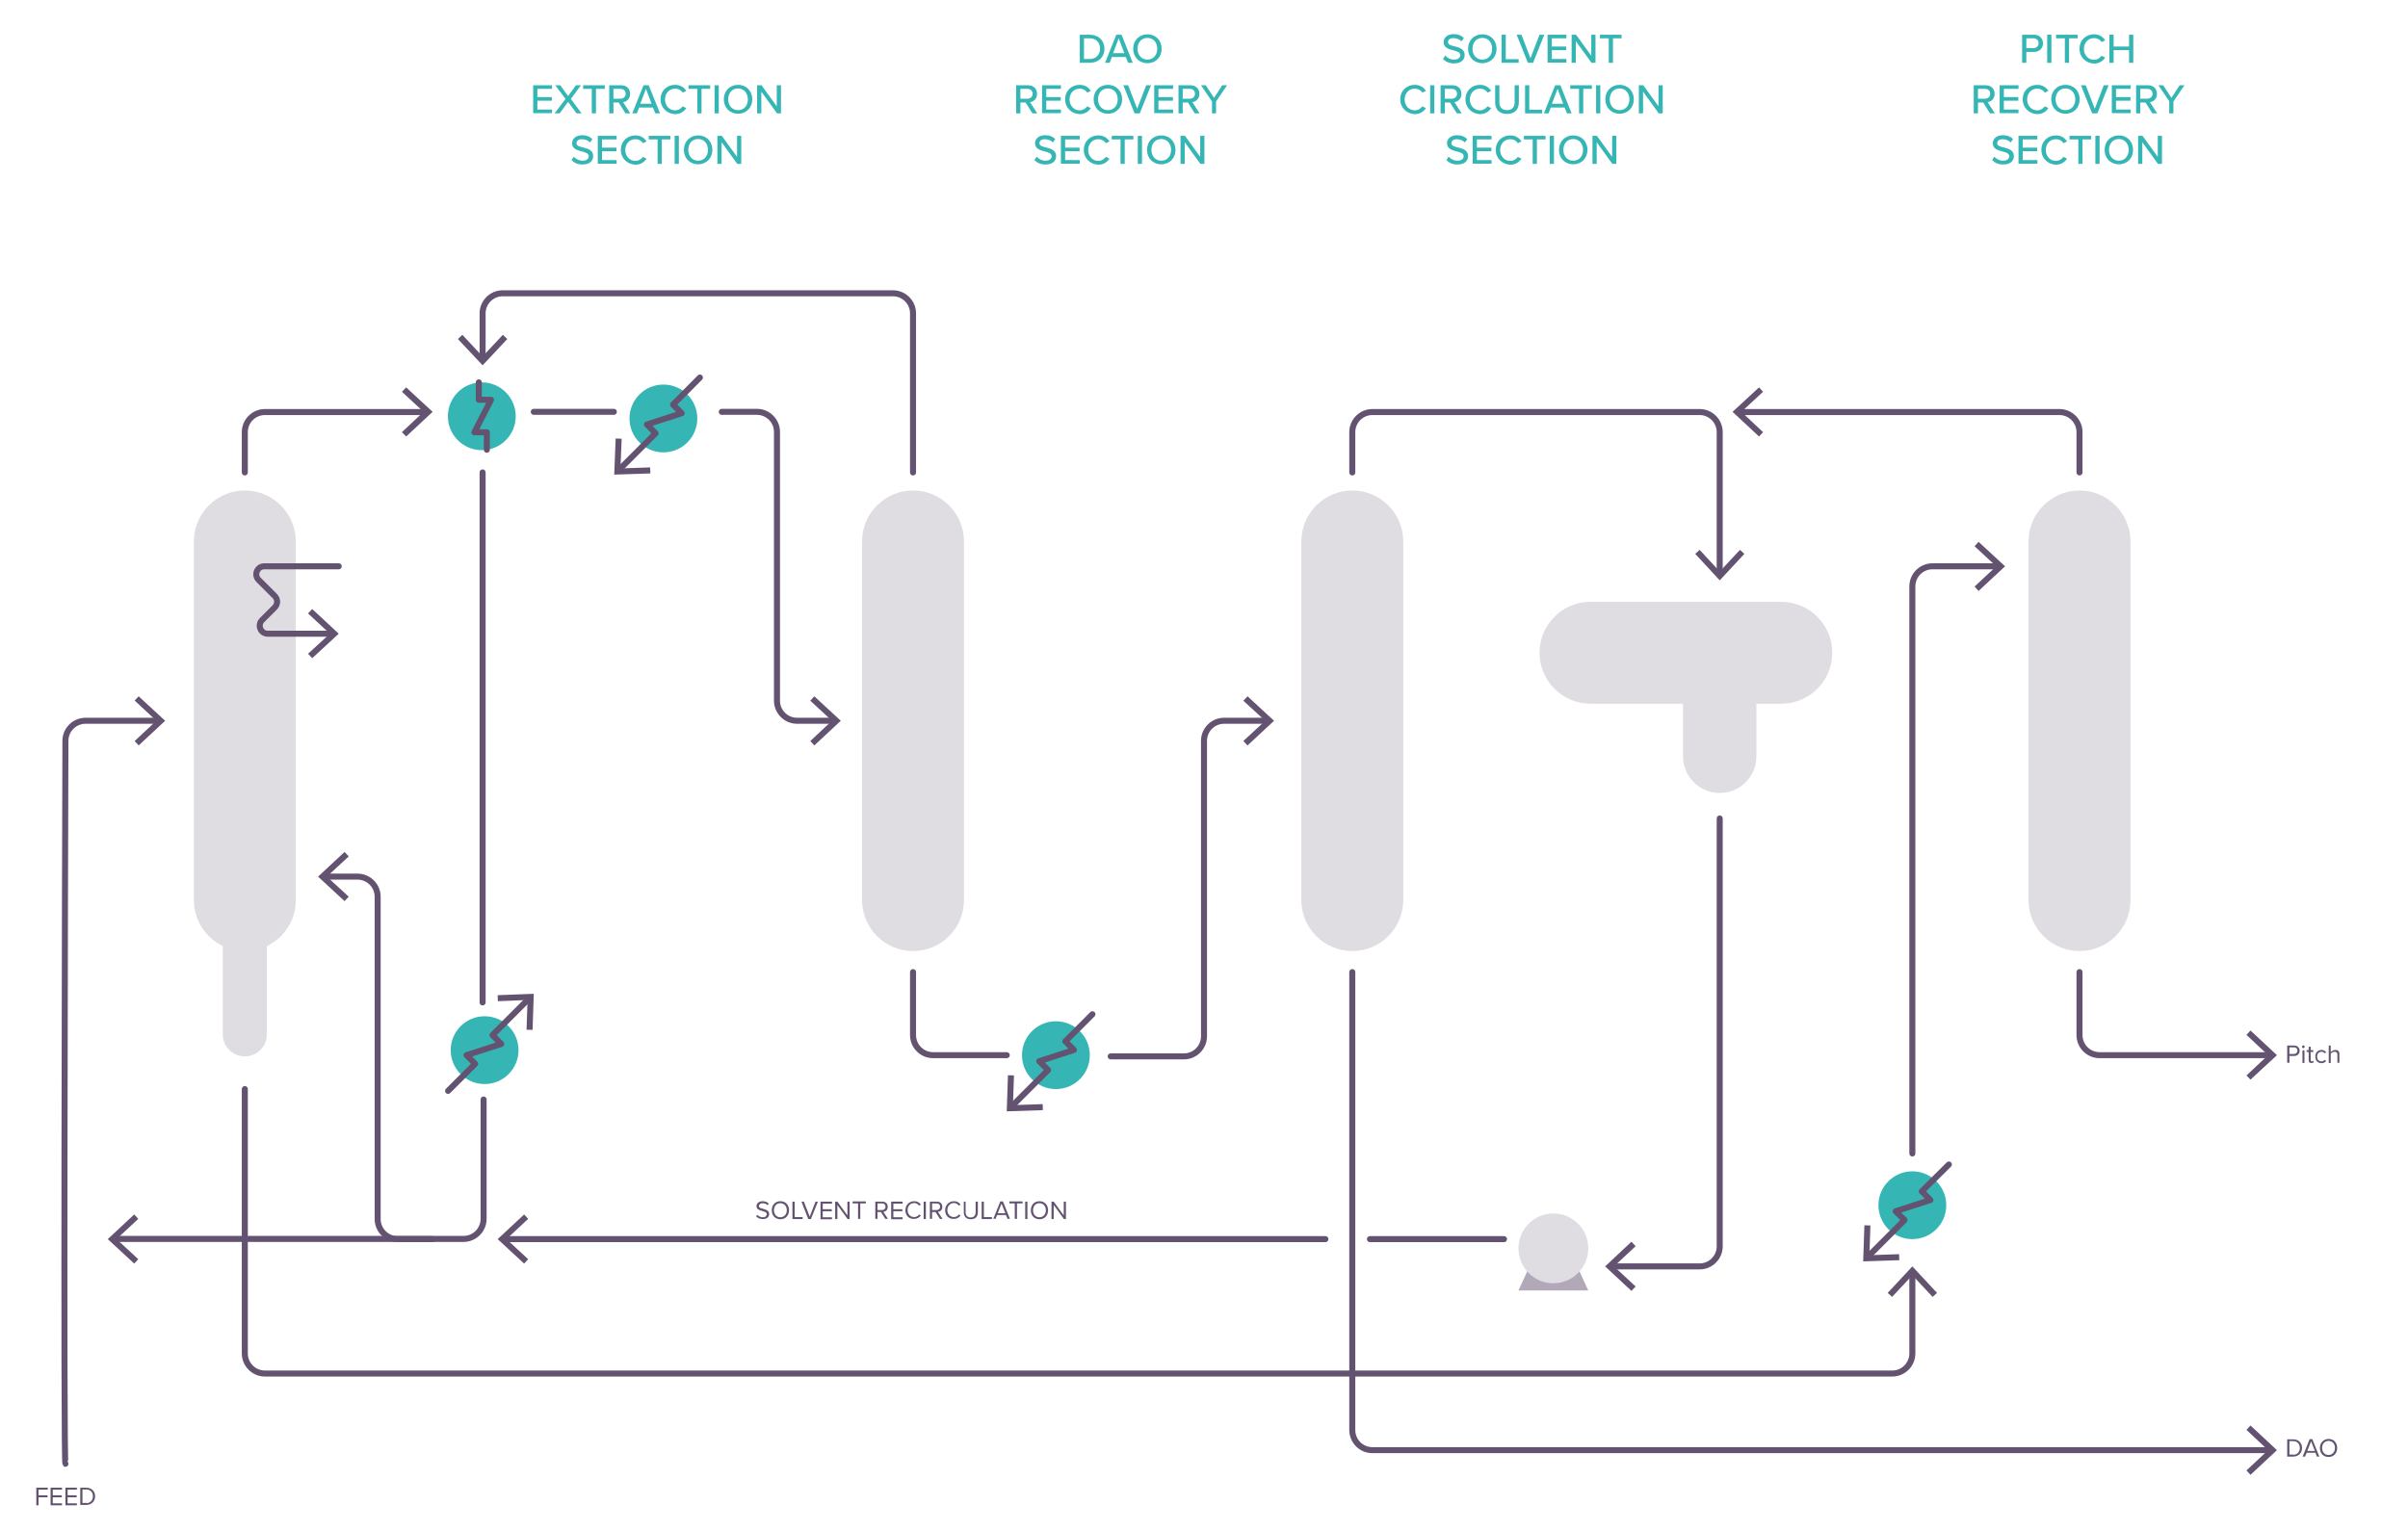 <?xml version="1.0" encoding="utf-8"?>
<!-- Generator: Adobe Illustrator 25.0.0, SVG Export Plug-In . SVG Version: 6.00 Build 0)  -->
<svg version="1.1" id="Calque_1" xmlns="http://www.w3.org/2000/svg" xmlns:xlink="http://www.w3.org/1999/xlink" x="0px" y="0px"
	 viewBox="0 0 1200 763.1" style="enable-background:new 0 0 1200 763.1;" xml:space="preserve">
<style type="text/css">
	.st0{fill:#E0DDE2;}
	.st1{fill:#35B6B4;}
	.st2{fill:none;stroke:#635370;stroke-width:3;stroke-linecap:round;stroke-linejoin:round;}
	.st3{fill:#635370;}
	.st4{fill:none;stroke:#635370;stroke-width:3;stroke-linecap:round;stroke-linejoin:round;stroke-miterlimit:10;}
	.st5{fill:none;stroke:#635370;stroke-width:3;stroke-linecap:round;stroke-miterlimit:10;}
	.st6{fill:#B1A9B7;}
</style>
<g>
	<path class="st0" d="M122,474.1L122,474.1c-14,0-25.4-11.4-25.4-25.4V269.9c0-14,11.4-25.4,25.4-25.4h0c14,0,25.4,11.4,25.4,25.4
		v178.9C147.4,462.8,136,474.1,122,474.1z"/>
</g>
<g>
	<path class="st0" d="M122,526.6L122,526.6c-6.1,0-11-4.9-11-11v-77.9c0-6.1,4.9-11,11-11h0c6.1,0,11,4.9,11,11v77.9
		C133,521.7,128.1,526.6,122,526.6z"/>
</g>
<g>
	<path class="st0" d="M455,474.1L455,474.1c-14,0-25.4-11.4-25.4-25.4V269.9c0-14,11.4-25.4,25.4-25.4h0c14,0,25.4,11.4,25.4,25.4
		v178.9C480.3,462.8,469,474.1,455,474.1z"/>
</g>
<g>
	<path class="st0" d="M673.9,474.1L673.9,474.1c-14,0-25.4-11.4-25.4-25.4V269.9c0-14,11.4-25.4,25.4-25.4h0
		c14,0,25.4,11.4,25.4,25.4v178.9C699.2,462.8,687.9,474.1,673.9,474.1z"/>
</g>
<g>
	<g>
		<path class="st0" d="M767.2,325.4L767.2,325.4c0-14,11.4-25.4,25.4-25.4h95.1c14,0,25.4,11.4,25.4,25.4v0
			c0,14-11.4,25.4-25.4,25.4h-95.1C778.6,350.8,767.2,339.4,767.2,325.4z"/>
	</g>
	<g>
		<path class="st0" d="M857,323.3L857,323.3c10.1,0,18.3,8.2,18.3,18.3V377c0,10.1-8.2,18.3-18.3,18.3h0c-10.1,0-18.3-8.2-18.3-18.3
			v-35.3C838.7,331.5,846.9,323.3,857,323.3z"/>
	</g>
</g>
<g>
	<path class="st0" d="M1036.3,474.1L1036.3,474.1c-14,0-25.4-11.4-25.4-25.4V269.9c0-14,11.4-25.4,25.4-25.4l0,0
		c14,0,25.4,11.4,25.4,25.4v178.9C1061.7,462.8,1050.3,474.1,1036.3,474.1z"/>
</g>
<g>
	<circle class="st1" cx="241.5" cy="523.5" r="16.9"/>
	<g>
		<g>
			<polyline class="st2" points="223.3,543.8 236.8,530.3 232.5,526 249.8,520.4 245.4,516 263.7,497.7 			"/>
			<g>
				<polygon class="st3" points="265.4,513.4 262.4,513.3 262.9,498.5 248.1,499.1 248,496.1 266,495.4 				"/>
			</g>
		</g>
	</g>
</g>
<g>
	<circle class="st1" cx="526.2" cy="526" r="16.9"/>
	<g>
		<g>
			<polyline class="st2" points="544.4,505.6 530.9,519.1 535.2,523.4 517.9,529 522.3,533.4 504,551.7 			"/>
			<g>
				<polygon class="st3" points="502.3,536 505.3,536.1 504.8,550.9 519.6,550.4 519.7,553.4 501.7,554 				"/>
			</g>
		</g>
	</g>
</g>
<g>
	<circle class="st1" cx="953" cy="600.8" r="16.9"/>
	<g>
		<g>
			<polyline class="st2" points="971.2,580.5 957.7,593.9 962,598.2 944.7,603.8 949.1,608.2 930.8,626.5 			"/>
			<g>
				<polygon class="st3" points="929.1,610.8 932.1,610.9 931.6,625.7 946.4,625.2 946.5,628.2 928.5,628.8 				"/>
			</g>
		</g>
	</g>
</g>
<g>
	<circle class="st1" cx="330.6" cy="208.6" r="16.9"/>
	<g>
		<g>
			<polyline class="st2" points="348.8,188.2 335.4,201.7 339.7,206 322.4,211.6 326.7,216 308.4,234.3 			"/>
			<g>
				<polygon class="st3" points="306.8,218.6 309.8,218.7 309.2,233.5 324,233 324.1,236 306.1,236.6 				"/>
			</g>
		</g>
	</g>
</g>
<g>
	<circle class="st1" cx="240.1" cy="207.5" r="16.9"/>
	<polyline class="st4" points="238.6,190.6 238.6,199.3 244.7,199.3 236.4,215.5 242.6,215.5 242.6,224.2 	"/>
</g>
<g>
	<g>
		<path class="st5" d="M122,235.5v-20.1c0-5.5,4.5-10,10-10h80.3"/>
		<g>
			<polygon class="st3" points="202.4,217.6 200.3,215.4 211.1,205.3 200.3,195.3 202.4,193.1 215.6,205.3 			"/>
		</g>
	</g>
</g>
<g>
	<path class="st3" d="M18.1,741.6h5.7v1h-4.6v2.8h4.5v1h-4.5v4h-1.1V741.6z"/>
	<path class="st3" d="M25.2,741.6h5.7v1h-4.6v2.8h4.5v1h-4.5v3h4.6v1h-5.7V741.6z"/>
	<path class="st3" d="M32.6,741.6h5.7v1h-4.6v2.8h4.5v1h-4.5v3h4.6v1h-5.7V741.6z"/>
	<path class="st3" d="M40,741.6h3c2.7,0,4.4,1.9,4.4,4.3c0,2.5-1.8,4.3-4.4,4.3h-3V741.6z M43,749.3c2.1,0,3.3-1.5,3.3-3.4
		c0-1.9-1.2-3.4-3.3-3.4h-1.9v6.7H43z"/>
</g>
<g>
	<path class="st3" d="M377.4,605.6c0.6,0.6,1.5,1.2,2.7,1.2c1.5,0,2-0.8,2-1.5c0-1-1.1-1.3-2.2-1.6c-1.4-0.4-2.9-0.8-2.9-2.5
		c0-1.4,1.3-2.4,3-2.4c1.3,0,2.4,0.4,3.1,1.2l-0.6,0.8c-0.6-0.7-1.6-1-2.5-1c-1,0-1.8,0.6-1.8,1.4c0,0.9,1,1.1,2.1,1.4
		c1.4,0.4,3,0.8,3,2.6c0,1.3-0.9,2.5-3.2,2.5c-1.5,0-2.6-0.6-3.3-1.4L377.4,605.6z"/>
	<path class="st3" d="M388.9,598.8c2.6,0,4.3,1.9,4.3,4.5s-1.7,4.5-4.3,4.5c-2.6,0-4.3-1.9-4.3-4.5S386.3,598.8,388.9,598.8z
		 M388.9,599.8c-2,0-3.2,1.5-3.2,3.5c0,2,1.2,3.5,3.2,3.5c1.9,0,3.2-1.5,3.2-3.5C392.1,601.3,390.8,599.8,388.9,599.8z"/>
	<path class="st3" d="M394.9,599h1.1v7.7h4v1h-5.1V599z"/>
	<path class="st3" d="M399.4,599h1.2l2.9,7.5l2.9-7.5h1.2l-3.5,8.7h-1.3L399.4,599z"/>
	<path class="st3" d="M408.9,599h5.7v1H410v2.8h4.5v1H410v3h4.6v1h-5.7V599z"/>
	<path class="st3" d="M417.3,600.7v7h-1.1V599h1.1l5,6.9V599h1.1v8.7h-1L417.3,600.7z"/>
	<path class="st3" d="M427.6,599.9h-2.7v-1h6.6v1h-2.8v7.7h-1.1V599.9z"/>
	<path class="st3" d="M439,604.2h-1.7v3.4h-1.1V599h3.5c1.6,0,2.7,1,2.7,2.6c0,1.6-1.1,2.4-2.2,2.5l2.3,3.5h-1.3L439,604.2z
		 M439.6,599.9h-2.3v3.3h2.3c1,0,1.7-0.7,1.7-1.7S440.6,599.9,439.6,599.9z"/>
	<path class="st3" d="M444.1,599h5.7v1h-4.6v2.8h4.5v1h-4.5v3h4.6v1h-5.7V599z"/>
	<path class="st3" d="M451.2,603.3c0-2.7,2-4.5,4.4-4.5c1.6,0,2.6,0.7,3.3,1.7l-0.9,0.5c-0.5-0.7-1.4-1.3-2.4-1.3
		c-1.9,0-3.3,1.5-3.3,3.5c0,2.1,1.4,3.5,3.3,3.5c1,0,1.9-0.5,2.4-1.3l0.9,0.5c-0.7,1-1.8,1.7-3.3,1.7
		C453.1,607.8,451.2,606,451.2,603.3z"/>
	<path class="st3" d="M460.3,599h1.1v8.7h-1.1V599z"/>
	<path class="st3" d="M466.2,604.2h-1.7v3.4h-1.1V599h3.5c1.6,0,2.7,1,2.7,2.6c0,1.6-1.1,2.4-2.2,2.5l2.3,3.5h-1.3L466.2,604.2z
		 M466.8,599.9h-2.3v3.3h2.3c1,0,1.7-0.7,1.7-1.7S467.8,599.9,466.8,599.9z"/>
	<path class="st3" d="M471,603.3c0-2.7,2-4.5,4.4-4.5c1.6,0,2.6,0.7,3.3,1.7l-0.9,0.5c-0.5-0.7-1.4-1.3-2.4-1.3
		c-1.9,0-3.3,1.5-3.3,3.5c0,2.1,1.4,3.5,3.3,3.5c1,0,1.9-0.5,2.4-1.3l0.9,0.5c-0.7,1-1.8,1.7-3.3,1.7C472.9,607.8,471,606,471,603.3
		z"/>
	<path class="st3" d="M480.1,599h1.1v5.3c0,1.6,0.9,2.6,2.5,2.6s2.5-1,2.5-2.6V599h1.1v5.3c0,2.2-1.2,3.5-3.5,3.5s-3.5-1.4-3.5-3.5
		V599z"/>
	<path class="st3" d="M489.2,599h1.1v7.7h4v1h-5.1V599z"/>
	<path class="st3" d="M501.3,605.7h-4.4l-0.8,1.9H495l3.5-8.7h1.3l3.5,8.7h-1.2L501.3,605.7z M497.2,604.8h3.8l-1.9-4.8L497.2,604.8
		z"/>
	<path class="st3" d="M505.7,599.9h-2.7v-1h6.6v1h-2.8v7.7h-1.1V599.9z"/>
	<path class="st3" d="M510.9,599h1.1v8.7h-1.1V599z"/>
	<path class="st3" d="M518,598.8c2.6,0,4.3,1.9,4.3,4.5s-1.7,4.5-4.3,4.5c-2.6,0-4.3-1.9-4.3-4.5S515.4,598.8,518,598.8z M518,599.8
		c-2,0-3.2,1.5-3.2,3.5c0,2,1.2,3.5,3.2,3.5c1.9,0,3.2-1.5,3.2-3.5C521.2,601.3,519.9,599.8,518,599.8z"/>
	<path class="st3" d="M525.1,600.7v7H524V599h1.1l5,6.9V599h1.1v8.7h-1L525.1,600.7z"/>
</g>
<g>
	<path class="st3" d="M1139.8,521.2h3.5c1.7,0,2.7,1.2,2.7,2.6s-1,2.6-2.7,2.6h-2.4v3.4h-1.1V521.2z M1143.2,522.1h-2.3v3.3h2.3
		c1,0,1.7-0.7,1.7-1.7S1144.2,522.1,1143.2,522.1z"/>
	<path class="st3" d="M1147.2,521.8c0-0.4,0.3-0.7,0.6-0.7c0.4,0,0.7,0.3,0.7,0.7c0,0.4-0.3,0.7-0.7,0.7
		C1147.5,522.5,1147.2,522.2,1147.2,521.8z M1147.4,523.6h1v6.3h-1V523.6z"/>
	<path class="st3" d="M1150.5,528.5v-4.1h-1v-0.9h1v-1.7h1v1.7h1.3v0.9h-1.3v3.9c0,0.5,0.2,0.8,0.6,0.8c0.3,0,0.5-0.1,0.7-0.3
		l0.3,0.7c-0.2,0.2-0.6,0.4-1.2,0.4C1151,530,1150.5,529.5,1150.5,528.5z"/>
	<path class="st3" d="M1156.9,523.4c1.1,0,1.8,0.5,2.3,1.1l-0.7,0.6c-0.4-0.6-0.9-0.8-1.6-0.8c-1.3,0-2.2,1-2.2,2.4s0.8,2.4,2.2,2.4
		c0.6,0,1.2-0.3,1.6-0.8l0.7,0.6c-0.5,0.6-1.2,1.1-2.3,1.1c-1.9,0-3.1-1.4-3.1-3.3C1153.8,524.8,1155,523.4,1156.9,523.4z"/>
	<path class="st3" d="M1164.8,525.7c0-1.1-0.6-1.4-1.4-1.4c-0.8,0-1.5,0.5-1.9,1v4.6h-1v-8.7h1v3.3c0.4-0.5,1.3-1.1,2.3-1.1
		c1.3,0,2,0.6,2,2v4.4h-1V525.7z"/>
</g>
<g>
	<path class="st3" d="M1139.8,717.5h3c2.7,0,4.4,1.9,4.4,4.3c0,2.5-1.8,4.3-4.4,4.3h-3V717.5z M1142.8,725.2c2.1,0,3.3-1.5,3.3-3.4
		c0-1.9-1.2-3.4-3.3-3.4h-1.9v6.7H1142.8z"/>
	<path class="st3" d="M1153.9,724.2h-4.4l-0.8,1.9h-1.2l3.5-8.7h1.3l3.5,8.7h-1.2L1153.9,724.2z M1149.8,723.3h3.8l-1.9-4.8
		L1149.8,723.3z"/>
	<path class="st3" d="M1160.4,717.3c2.6,0,4.3,1.9,4.3,4.5c0,2.6-1.7,4.5-4.3,4.5c-2.6,0-4.3-1.9-4.3-4.5
		C1156.1,719.3,1157.9,717.3,1160.4,717.3z M1160.4,718.3c-2,0-3.2,1.5-3.2,3.5c0,2,1.2,3.5,3.2,3.5c1.9,0,3.2-1.5,3.2-3.5
		C1163.6,719.8,1162.4,718.3,1160.4,718.3z"/>
</g>
<g>
	<g>
		<path class="st5" d="M455,235.5v-79.3c0-5.5-4.5-10-10-10H250.5c-5.5,0-10,4.5-10,10v22.7"/>
		<g>
			<polygon class="st3" points="228.2,169 230.4,166.9 240.5,177.7 250.6,166.9 252.8,169 240.5,182.1 			"/>
		</g>
	</g>
</g>
<line class="st5" x1="240.5" y1="235.5" x2="240.5" y2="499.7"/>
<path class="st5" d="M455,484.6V516c0,5.5,4.5,10,10,10h36.7"/>
<line class="st5" x1="266" y1="205.3" x2="305.9" y2="205.3"/>
<g>
	<g>
		<path class="st5" d="M359.7,205.3h17.5c5.5,0,10,4.5,10,10v134c0,5.5,4.5,10,10,10h18.5"/>
		<g>
			<polygon class="st3" points="405.8,371.6 403.8,369.4 414.6,359.3 403.8,349.3 405.8,347.1 419,359.3 			"/>
		</g>
	</g>
</g>
<g>
	<g>
		<path class="st5" d="M553.5,526.6H590c5.5,0,10-4.5,10-10V369.3c0-5.5,4.5-10,10-10h21.6"/>
		<g>
			<polygon class="st3" points="621.7,371.6 619.6,369.4 630.5,359.3 619.6,349.3 621.7,347.1 634.9,359.3 			"/>
		</g>
	</g>
</g>
<g>
	<g>
		<path class="st5" d="M673.9,235.5v-20.1c0-5.5,4.5-10,10-10H847c5.5,0,10,4.5,10,10v70.7"/>
		<g>
			<polygon class="st3" points="844.8,276.1 847,274.1 857,284.9 867.1,274.1 869.3,276.1 857,289.3 			"/>
		</g>
	</g>
</g>
<g>
	<g>
		<path class="st5" d="M1036.3,235.5v-20.1c0-5.5-4.5-10-10-10H866.6"/>
		<g>
			<polygon class="st3" points="876.6,193.1 878.6,195.3 867.8,205.3 878.6,215.4 876.6,217.6 863.4,205.3 			"/>
		</g>
	</g>
</g>
<g>
	<g>
		<path class="st5" d="M1036.3,484.6V516c0,5.5,4.5,10,10,10h85.1"/>
		<g>
			<polygon class="st3" points="1121.5,538.2 1119.5,536.1 1130.3,526 1119.5,515.9 1121.5,513.7 1134.7,526 			"/>
		</g>
	</g>
</g>
<g>
	<g>
		<path class="st5" d="M32.6,729.7c-1-1-0.2-302.4,0-360.4c0-5.5,4.5-10,10-10H79"/>
		<g>
			<polygon class="st3" points="69.1,371.6 67.1,369.4 77.9,359.3 67.1,349.2 69.1,347.1 82.3,359.3 			"/>
		</g>
	</g>
</g>
<g>
	<g>
		<path class="st5" d="M122,542.9v131.8c0,5.5,4.5,10,10,10h811c5.5,0,10-4.5,10-10v-40.2"/>
		<g>
			<polygon class="st3" points="965.3,644.5 963.1,646.5 953,635.7 942.9,646.5 940.7,644.5 953,631.3 			"/>
		</g>
	</g>
</g>
<g>
	<g>
		<path class="st5" d="M953,575V292.3c0-5.5,4.5-10,10-10h33"/>
		<g>
			<polygon class="st3" points="986,294.6 984,292.4 994.8,282.3 984,272.3 986,270.1 999.2,282.3 			"/>
		</g>
	</g>
</g>
<g>
	<g>
		<path class="st5" d="M857,408v213.3c0,5.5-4.5,10-10,10h-43.9"/>
		<g>
			<polygon class="st3" points="813,619 815.1,621.2 804.3,631.3 815.1,641.3 813,643.5 799.9,631.3 			"/>
		</g>
	</g>
</g>
<line class="st5" x1="749.5" y1="617.7" x2="682.7" y2="617.7"/>
<g>
	<g>
		<path class="st5" d="M673.9,484.6v228.3c0,5.5,4.5,10,10,10h447.6"/>
		<g>
			<polygon class="st3" points="1121.5,735.2 1119.5,733 1130.3,722.9 1119.5,712.8 1121.5,710.6 1134.7,722.9 			"/>
		</g>
	</g>
</g>
<g>
	<g>
		<line class="st5" x1="660.5" y1="617.7" x2="251.3" y2="617.7"/>
		<g>
			<polygon class="st3" points="261.2,605.4 263.2,607.6 252.4,617.7 263.2,627.7 261.2,629.9 248,617.7 			"/>
		</g>
	</g>
</g>
<g>
	<g>
		<path class="st5" d="M241,548.1v59.5c0,5.5-4.5,10-10,10H57"/>
		<g>
			<polygon class="st3" points="66.9,605.4 68.9,607.6 58.1,617.7 68.9,627.7 66.9,629.9 53.7,617.7 			"/>
		</g>
	</g>
</g>
<g>
	<g>
		<path class="st5" d="M215.6,617.7h-17.4c-5.5,0-10-4.5-10-10V447c0-5.5-4.5-10-10-10h-16.4"/>
		<g>
			<polygon class="st3" points="171.7,424.7 173.8,426.9 162.9,437 173.8,447 171.7,449.2 158.5,437 			"/>
		</g>
	</g>
</g>
<g>
	<g>
		<path class="st5" d="M168.8,282.3h-37.1c-3.6,0-5.3,4.3-2.8,6.8l8,8c1.6,1.6,1.6,4.1,0,5.7l-6.3,6.3c-2.5,2.5-0.7,6.8,2.8,6.8
			h32.2"/>
		<g>
			<polygon class="st3" points="155.6,328.1 153.5,325.9 164.4,315.9 153.5,305.8 155.6,303.6 168.8,315.9 			"/>
		</g>
	</g>
</g>
<g>
	<g>
		<polygon class="st6" points="791.5,643.3 756.7,643.3 764,627.4 784.2,627.4 		"/>
	</g>
	<g>
		<circle class="st0" cx="774.1" cy="622.3" r="17.4"/>
	</g>
</g>
<g>
	<path class="st1" d="M265.7,42.5h9.4v1.8h-7.3v4.1h7.2v1.8h-7.2v4.4h7.3v1.8h-9.4V42.5z"/>
	<path class="st1" d="M283.1,50.8l-4.2,5.7h-2.5l5.4-7.2l-5.1-6.8h2.5l3.9,5.4l3.9-5.4h2.5l-5,6.8l5.3,7.2h-2.5L283.1,50.8z"/>
	<path class="st1" d="M294.9,44.3h-4.3v-1.8h10.8v1.8H297v12.2h-2.1V44.3z"/>
	<path class="st1" d="M308.3,51.1h-2.6v5.4h-2.1v-14h5.9c2.7,0,4.5,1.7,4.5,4.3c0,2.5-1.7,3.9-3.5,4.1l3.6,5.6h-2.4L308.3,51.1z
		 M309.2,44.3h-3.5v4.9h3.5c1.5,0,2.6-1,2.6-2.5S310.7,44.3,309.2,44.3z"/>
	<path class="st1" d="M325.4,53.6h-6.9l-1.1,2.9h-2.3l5.6-14h2.6l5.6,14h-2.3L325.4,53.6z M319.1,51.7h5.6l-2.8-7.4L319.1,51.7z"/>
	<path class="st1" d="M329.2,49.5c0-4.3,3.2-7.2,7.2-7.2c2.8,0,4.5,1.3,5.6,3l-1.8,0.9c-0.7-1.2-2.1-2-3.8-2c-2.8,0-5,2.2-5,5.4
		c0,3.1,2.2,5.4,5,5.4c1.7,0,3-0.9,3.8-2l1.8,0.9c-1.1,1.6-2.8,3-5.6,3C332.4,56.7,329.2,53.8,329.2,49.5z"/>
	<path class="st1" d="M347.4,44.3h-4.3v-1.8h10.8v1.8h-4.3v12.2h-2.1V44.3z"/>
	<path class="st1" d="M356.1,42.5h2.1v14h-2.1V42.5z"/>
	<path class="st1" d="M367.8,42.3c4.2,0,7.1,3.1,7.1,7.2s-2.9,7.2-7.1,7.2s-7.1-3.1-7.1-7.2S363.6,42.3,367.8,42.3z M367.8,44.1
		c-3,0-4.9,2.3-4.9,5.4c0,3.1,1.9,5.4,4.9,5.4c3,0,4.9-2.3,4.9-5.4C372.6,46.4,370.7,44.1,367.8,44.1z"/>
	<path class="st1" d="M379.4,45.7v10.8h-2.1v-14h2.2l7.6,10.5V42.5h2.1v14h-2L379.4,45.7z"/>
	<path class="st1" d="M285.9,78.1c0.9,1,2.5,2,4.4,2c2.3,0,3.1-1.2,3.1-2.2c0-1.5-1.6-1.9-3.4-2.4c-2.2-0.6-4.9-1.2-4.9-4.1
		c0-2.3,2-4,5-4c2.2,0,3.9,0.7,5.1,2l-1.2,1.6c-1.1-1.1-2.5-1.6-4.1-1.6c-1.6,0-2.6,0.8-2.6,2c0,1.3,1.5,1.7,3.3,2.1
		c2.3,0.6,5,1.3,5,4.3c0,2.2-1.5,4.2-5.3,4.2c-2.5,0-4.3-0.9-5.5-2.2L285.9,78.1z"/>
	<path class="st1" d="M297.9,67.7h9.4v1.8H300v4.1h7.2v1.8H300v4.4h7.3v1.8h-9.4V67.7z"/>
	<path class="st1" d="M309.4,74.7c0-4.3,3.2-7.2,7.2-7.2c2.8,0,4.5,1.3,5.6,3l-1.8,0.9c-0.7-1.2-2.1-2-3.8-2c-2.8,0-5,2.2-5,5.4
		c0,3.1,2.2,5.4,5,5.4c1.7,0,3-0.9,3.8-2l1.8,0.9c-1.1,1.6-2.8,3-5.6,3C312.6,81.9,309.4,79,309.4,74.7z"/>
	<path class="st1" d="M327.6,69.5h-4.3v-1.8h10.8v1.8h-4.3v12.2h-2.1V69.5z"/>
	<path class="st1" d="M336.2,67.7h2.1v14h-2.1V67.7z"/>
	<path class="st1" d="M347.9,67.5c4.2,0,7.1,3.1,7.1,7.2s-2.9,7.2-7.1,7.2s-7.1-3.1-7.1-7.2S343.8,67.5,347.9,67.5z M347.9,69.3
		c-3,0-4.9,2.3-4.9,5.4c0,3.1,1.9,5.4,4.9,5.4c3,0,4.9-2.3,4.9-5.4C352.8,71.6,350.9,69.3,347.9,69.3z"/>
	<path class="st1" d="M359.6,70.9v10.8h-2.1v-14h2.2l7.6,10.5V67.7h2.1v14h-2L359.6,70.9z"/>
</g>
<g>
	<path class="st1" d="M538.1,17.3h5c4.4,0,7.3,3,7.3,7c0,4.1-2.9,7-7.3,7h-5V17.3z M543.1,29.4c3.2,0,5.1-2.3,5.1-5.1
		c0-2.9-1.8-5.2-5.1-5.2h-2.9v10.3H543.1z"/>
	<path class="st1" d="M561,28.4h-6.9l-1.1,2.9h-2.3l5.6-14h2.6l5.6,14h-2.3L561,28.4z M554.7,26.5h5.6l-2.8-7.4L554.7,26.5z"/>
	<path class="st1" d="M571.8,17.1c4.2,0,7.1,3.1,7.1,7.2s-2.9,7.2-7.1,7.2s-7.1-3.1-7.1-7.2S567.7,17.1,571.8,17.1z M571.8,18.9
		c-3,0-4.9,2.3-4.9,5.4c0,3.1,1.9,5.4,4.9,5.4c3,0,4.9-2.3,4.9-5.4C576.7,21.2,574.8,18.9,571.8,18.9z"/>
	<path class="st1" d="M511.1,51.1h-2.6v5.4h-2.1v-14h5.9c2.7,0,4.5,1.7,4.5,4.3c0,2.5-1.7,3.9-3.5,4.1l3.6,5.6h-2.4L511.1,51.1z
		 M512,44.3h-3.5v4.9h3.5c1.5,0,2.6-1,2.6-2.5S513.5,44.3,512,44.3z"/>
	<path class="st1" d="M519.3,42.5h9.4v1.8h-7.3v4.1h7.2v1.8h-7.2v4.4h7.3v1.8h-9.4V42.5z"/>
	<path class="st1" d="M530.8,49.5c0-4.3,3.2-7.2,7.2-7.2c2.8,0,4.5,1.3,5.6,3l-1.8,0.9c-0.7-1.2-2.1-2-3.8-2c-2.8,0-5,2.2-5,5.4
		c0,3.1,2.2,5.4,5,5.4c1.7,0,3-0.9,3.8-2l1.8,0.9c-1.1,1.6-2.8,3-5.6,3C534,56.7,530.8,53.8,530.8,49.5z"/>
	<path class="st1" d="M552.1,42.3c4.2,0,7.1,3.1,7.1,7.2s-2.9,7.2-7.1,7.2s-7.1-3.1-7.1-7.2S547.9,42.3,552.1,42.3z M552.1,44.1
		c-3,0-4.9,2.3-4.9,5.4c0,3.1,1.9,5.4,4.9,5.4c3,0,4.9-2.3,4.9-5.4C557,46.4,555,44.1,552.1,44.1z"/>
	<path class="st1" d="M559.8,42.5h2.4l4.5,11.7l4.5-11.7h2.4l-5.6,14h-2.6L559.8,42.5z"/>
	<path class="st1" d="M575.2,42.5h9.4v1.8h-7.3v4.1h7.2v1.8h-7.2v4.4h7.3v1.8h-9.4V42.5z"/>
	<path class="st1" d="M592,51.1h-2.6v5.4h-2.1v-14h5.9c2.7,0,4.5,1.7,4.5,4.3c0,2.5-1.7,3.9-3.5,4.1l3.6,5.6h-2.4L592,51.1z
		 M592.9,44.3h-3.5v4.9h3.5c1.5,0,2.6-1,2.6-2.5S594.4,44.3,592.9,44.3z"/>
	<path class="st1" d="M604,50.6l-5.5-8.1h2.4l4.1,6.3l4.1-6.3h2.4l-5.5,8.1v5.9H604V50.6z"/>
	<path class="st1" d="M516.6,78.1c0.9,1,2.5,2,4.4,2c2.3,0,3.1-1.2,3.1-2.2c0-1.5-1.6-1.9-3.4-2.4c-2.2-0.6-4.9-1.2-4.9-4.1
		c0-2.3,2-4,5-4c2.2,0,3.9,0.7,5.1,2l-1.2,1.6c-1.1-1.1-2.5-1.6-4.1-1.6c-1.6,0-2.6,0.8-2.6,2c0,1.3,1.5,1.7,3.3,2.1
		c2.3,0.6,5,1.3,5,4.3c0,2.2-1.5,4.2-5.3,4.2c-2.5,0-4.3-0.9-5.5-2.2L516.6,78.1z"/>
	<path class="st1" d="M528.7,67.7h9.4v1.8h-7.3v4.1h7.2v1.8h-7.2v4.4h7.3v1.8h-9.4V67.7z"/>
	<path class="st1" d="M540.1,74.7c0-4.3,3.2-7.2,7.2-7.2c2.8,0,4.5,1.3,5.6,3l-1.8,0.9c-0.7-1.2-2.1-2-3.8-2c-2.8,0-5,2.2-5,5.4
		c0,3.1,2.2,5.4,5,5.4c1.7,0,3-0.9,3.8-2l1.8,0.9c-1.1,1.6-2.8,3-5.6,3C543.3,81.9,540.1,79,540.1,74.7z"/>
	<path class="st1" d="M558.4,69.5H554v-1.8h10.8v1.8h-4.3v12.2h-2.1V69.5z"/>
	<path class="st1" d="M567,67.7h2.1v14H567V67.7z"/>
	<path class="st1" d="M578.7,67.5c4.2,0,7.1,3.1,7.1,7.2s-2.9,7.2-7.1,7.2s-7.1-3.1-7.1-7.2S574.5,67.5,578.7,67.5z M578.7,69.3
		c-3,0-4.9,2.3-4.9,5.4c0,3.1,1.9,5.4,4.9,5.4c3,0,4.9-2.3,4.9-5.4C583.6,71.6,581.6,69.3,578.7,69.3z"/>
	<path class="st1" d="M590.4,70.9v10.8h-2.1v-14h2.2l7.6,10.5V67.7h2.1v14h-2L590.4,70.9z"/>
</g>
<g>
	<path class="st1" d="M720.2,27.7c0.9,1,2.5,2,4.4,2c2.3,0,3.1-1.2,3.1-2.2c0-1.5-1.6-1.9-3.4-2.4c-2.2-0.6-4.9-1.2-4.9-4.1
		c0-2.3,2-4,5-4c2.2,0,3.9,0.7,5.1,2l-1.2,1.6c-1.1-1.1-2.5-1.6-4.1-1.6c-1.6,0-2.6,0.8-2.6,2c0,1.3,1.5,1.7,3.3,2.1
		c2.3,0.6,5,1.3,5,4.3c0,2.2-1.5,4.2-5.3,4.2c-2.5,0-4.3-0.9-5.5-2.2L720.2,27.7z"/>
	<path class="st1" d="M738.7,17.1c4.2,0,7.1,3.1,7.1,7.2s-2.9,7.2-7.1,7.2c-4.2,0-7.1-3.1-7.1-7.2S734.5,17.1,738.7,17.1z
		 M738.7,18.9c-3,0-4.9,2.3-4.9,5.4c0,3.1,1.9,5.4,4.9,5.4c3,0,4.9-2.3,4.9-5.4C743.6,21.2,741.7,18.9,738.7,18.9z"/>
	<path class="st1" d="M748.3,17.3h2.1v12.2h6.4v1.8h-8.5V17.3z"/>
	<path class="st1" d="M755.8,17.3h2.4l4.5,11.7l4.5-11.7h2.4l-5.6,14h-2.6L755.8,17.3z"/>
	<path class="st1" d="M771.2,17.3h9.4v1.8h-7.3v4.1h7.2v1.8h-7.2v4.4h7.3v1.8h-9.4V17.3z"/>
	<path class="st1" d="M785.3,20.5v10.8h-2.1v-14h2.2l7.6,10.5V17.3h2.1v14h-2L785.3,20.5z"/>
	<path class="st1" d="M801.6,19.1h-4.3v-1.8h10.8v1.8h-4.3v12.2h-2.1V19.1z"/>
	<path class="st1" d="M697.8,49.5c0-4.3,3.2-7.2,7.2-7.2c2.8,0,4.5,1.3,5.6,3l-1.8,0.9c-0.7-1.2-2.1-2-3.8-2c-2.8,0-5,2.2-5,5.4
		c0,3.1,2.2,5.4,5,5.4c1.7,0,3-0.9,3.8-2l1.8,0.9c-1.1,1.6-2.8,3-5.6,3C701,56.7,697.8,53.8,697.8,49.5z"/>
	<path class="st1" d="M712.7,42.5h2.1v14h-2.1V42.5z"/>
	<path class="st1" d="M722.6,51.1H720v5.4h-2.1v-14h5.9c2.7,0,4.5,1.7,4.5,4.3c0,2.5-1.7,3.9-3.5,4.1l3.6,5.6h-2.4L722.6,51.1z
		 M723.5,44.3H720v4.9h3.5c1.5,0,2.6-1,2.6-2.5S725,44.3,723.5,44.3z"/>
	<path class="st1" d="M730.3,49.5c0-4.3,3.2-7.2,7.2-7.2c2.8,0,4.5,1.3,5.6,3l-1.8,0.9c-0.7-1.2-2.1-2-3.8-2c-2.8,0-5,2.2-5,5.4
		c0,3.1,2.2,5.4,5,5.4c1.7,0,3-0.9,3.8-2l1.8,0.9c-1.1,1.6-2.8,3-5.6,3C733.5,56.7,730.3,53.8,730.3,49.5z"/>
	<path class="st1" d="M745.1,42.5h2.1V51c0,2.4,1.3,3.9,3.8,3.9c2.5,0,3.8-1.5,3.8-3.9v-8.5h2.1V51c0,3.5-2,5.8-5.9,5.8
		c-3.9,0-5.9-2.3-5.9-5.7V42.5z"/>
	<path class="st1" d="M760,42.5h2.1v12.2h6.4v1.8H760V42.5z"/>
	<path class="st1" d="M779.7,53.6h-6.9l-1.1,2.9h-2.3l5.6-14h2.6l5.6,14h-2.3L779.7,53.6z M773.4,51.7h5.6l-2.8-7.4L773.4,51.7z"/>
	<path class="st1" d="M786.8,44.3h-4.3v-1.8h10.8v1.8h-4.3v12.2h-2.1V44.3z"/>
	<path class="st1" d="M795.4,42.5h2.1v14h-2.1V42.5z"/>
	<path class="st1" d="M807.1,42.3c4.2,0,7.1,3.1,7.1,7.2s-2.9,7.2-7.1,7.2c-4.2,0-7.1-3.1-7.1-7.2S802.9,42.3,807.1,42.3z
		 M807.1,44.1c-3,0-4.9,2.3-4.9,5.4c0,3.1,1.9,5.4,4.9,5.4c3,0,4.9-2.3,4.9-5.4C812,46.4,810.1,44.1,807.1,44.1z"/>
	<path class="st1" d="M818.8,45.7v10.8h-2.1v-14h2.2l7.6,10.5V42.5h2.1v14h-2L818.8,45.7z"/>
	<path class="st1" d="M721.9,78.1c0.9,1,2.5,2,4.4,2c2.3,0,3.1-1.2,3.1-2.2c0-1.5-1.6-1.9-3.4-2.4c-2.2-0.6-4.9-1.2-4.9-4.1
		c0-2.3,2-4,5-4c2.2,0,3.9,0.7,5.1,2L730,71c-1.1-1.1-2.5-1.6-4.1-1.6c-1.6,0-2.6,0.8-2.6,2c0,1.3,1.5,1.7,3.3,2.1
		c2.3,0.6,5,1.3,5,4.3c0,2.2-1.5,4.2-5.3,4.2c-2.5,0-4.3-0.9-5.5-2.2L721.9,78.1z"/>
	<path class="st1" d="M733.9,67.7h9.4v1.8H736v4.1h7.2v1.8H736v4.4h7.3v1.8h-9.4V67.7z"/>
	<path class="st1" d="M745.4,74.7c0-4.3,3.2-7.2,7.2-7.2c2.8,0,4.5,1.3,5.6,3l-1.8,0.9c-0.7-1.2-2.1-2-3.8-2c-2.8,0-5,2.2-5,5.4
		c0,3.1,2.2,5.4,5,5.4c1.7,0,3-0.9,3.8-2l1.8,0.9c-1.1,1.6-2.8,3-5.6,3C748.6,81.9,745.4,79,745.4,74.7z"/>
	<path class="st1" d="M763.7,69.5h-4.3v-1.8h10.8v1.8h-4.3v12.2h-2.1V69.5z"/>
	<path class="st1" d="M772.3,67.7h2.1v14h-2.1V67.7z"/>
	<path class="st1" d="M784,67.5c4.2,0,7.1,3.1,7.1,7.2s-2.9,7.2-7.1,7.2c-4.2,0-7.1-3.1-7.1-7.2S779.8,67.5,784,67.5z M784,69.3
		c-3,0-4.9,2.3-4.9,5.4c0,3.1,1.9,5.4,4.9,5.4c3,0,4.9-2.3,4.9-5.4C788.9,71.6,786.9,69.3,784,69.3z"/>
	<path class="st1" d="M795.7,70.9v10.8h-2.1v-14h2.2l7.6,10.5V67.7h2.1v14h-2L795.7,70.9z"/>
</g>
<g>
	<path class="st1" d="M1007.7,17.3h5.9c2.9,0,4.5,2,4.5,4.3s-1.6,4.3-4.5,4.3h-3.8v5.4h-2.1V17.3z M1013.3,19.1h-3.5v4.9h3.5
		c1.5,0,2.6-1,2.6-2.5S1014.8,19.1,1013.3,19.1z"/>
	<path class="st1" d="M1020.2,17.3h2.1v14h-2.1V17.3z"/>
	<path class="st1" d="M1028.9,19.1h-4.3v-1.8h10.8v1.8h-4.3v12.2h-2.1V19.1z"/>
	<path class="st1" d="M1036.3,24.3c0-4.3,3.2-7.2,7.2-7.2c2.8,0,4.5,1.3,5.6,3l-1.8,0.9c-0.7-1.2-2.1-2-3.8-2c-2.8,0-5,2.2-5,5.4
		c0,3.1,2.2,5.4,5,5.4c1.7,0,3-0.9,3.8-2l1.8,0.9c-1.1,1.6-2.8,3-5.6,3C1039.5,31.5,1036.3,28.6,1036.3,24.3z"/>
	<path class="st1" d="M1061,25h-7.7v6.3h-2.1v-14h2.1v5.9h7.7v-5.9h2.1v14h-2.1V25z"/>
	<path class="st1" d="M988.3,51.1h-2.6v5.4h-2.1v-14h5.9c2.7,0,4.5,1.7,4.5,4.3c0,2.5-1.7,3.9-3.5,4.1l3.6,5.6h-2.4L988.3,51.1z
		 M989.2,44.3h-3.5v4.9h3.5c1.5,0,2.6-1,2.6-2.5S990.7,44.3,989.2,44.3z"/>
	<path class="st1" d="M996.5,42.5h9.4v1.8h-7.3v4.1h7.2v1.8h-7.2v4.4h7.3v1.8h-9.4V42.5z"/>
	<path class="st1" d="M1008,49.5c0-4.3,3.2-7.2,7.2-7.2c2.8,0,4.5,1.3,5.6,3l-1.8,0.9c-0.7-1.2-2.1-2-3.8-2c-2.8,0-5,2.2-5,5.4
		c0,3.1,2.2,5.4,5,5.4c1.7,0,3-0.9,3.8-2l1.8,0.9c-1.1,1.6-2.8,3-5.6,3C1011.2,56.7,1008,53.8,1008,49.5z"/>
	<path class="st1" d="M1029.3,42.3c4.2,0,7.1,3.1,7.1,7.2s-2.9,7.2-7.1,7.2c-4.2,0-7.1-3.1-7.1-7.2S1025.1,42.3,1029.3,42.3z
		 M1029.3,44.1c-3,0-4.9,2.3-4.9,5.4c0,3.1,1.9,5.4,4.9,5.4c3,0,4.9-2.3,4.9-5.4C1034.2,46.4,1032.2,44.1,1029.3,44.1z"/>
	<path class="st1" d="M1037,42.5h2.4l4.5,11.7l4.5-11.7h2.4l-5.6,14h-2.6L1037,42.5z"/>
	<path class="st1" d="M1052.4,42.5h9.4v1.8h-7.3v4.1h7.2v1.8h-7.2v4.4h7.3v1.8h-9.4V42.5z"/>
	<path class="st1" d="M1069.2,51.1h-2.6v5.4h-2.1v-14h5.9c2.7,0,4.5,1.7,4.5,4.3c0,2.5-1.7,3.9-3.5,4.1l3.6,5.6h-2.4L1069.2,51.1z
		 M1070.1,44.3h-3.5v4.9h3.5c1.5,0,2.6-1,2.6-2.5S1071.6,44.3,1070.1,44.3z"/>
	<path class="st1" d="M1081.1,50.6l-5.5-8.1h2.4l4.1,6.3l4.1-6.3h2.4l-5.5,8.1v5.9h-2.1V50.6z"/>
	<path class="st1" d="M993.8,78.1c0.9,1,2.5,2,4.4,2c2.3,0,3.1-1.2,3.1-2.2c0-1.5-1.6-1.9-3.4-2.4c-2.2-0.6-4.8-1.2-4.8-4.1
		c0-2.3,2-4,5-4c2.2,0,3.9,0.7,5.1,2l-1.2,1.6c-1.1-1.1-2.5-1.6-4.1-1.6c-1.6,0-2.6,0.8-2.6,2c0,1.3,1.5,1.7,3.3,2.1
		c2.3,0.6,5,1.3,5,4.3c0,2.2-1.5,4.2-5.3,4.2c-2.5,0-4.3-0.9-5.5-2.2L993.8,78.1z"/>
	<path class="st1" d="M1005.9,67.7h9.4v1.8h-7.3v4.1h7.2v1.8h-7.2v4.4h7.3v1.8h-9.4V67.7z"/>
	<path class="st1" d="M1017.3,74.7c0-4.3,3.2-7.2,7.2-7.2c2.8,0,4.5,1.3,5.6,3l-1.8,0.9c-0.7-1.2-2.1-2-3.8-2c-2.8,0-5,2.2-5,5.4
		c0,3.1,2.2,5.4,5,5.4c1.7,0,3-0.9,3.8-2l1.8,0.9c-1.1,1.6-2.8,3-5.6,3C1020.5,81.9,1017.3,79,1017.3,74.7z"/>
	<path class="st1" d="M1035.6,69.5h-4.3v-1.8h10.8v1.8h-4.3v12.2h-2.1V69.5z"/>
	<path class="st1" d="M1044.2,67.7h2.1v14h-2.1V67.7z"/>
	<path class="st1" d="M1055.9,67.5c4.2,0,7.1,3.1,7.1,7.2s-2.9,7.2-7.1,7.2c-4.2,0-7.1-3.1-7.1-7.2S1051.7,67.5,1055.9,67.5z
		 M1055.9,69.3c-3,0-4.9,2.3-4.9,5.4c0,3.1,1.9,5.4,4.9,5.4c3,0,4.9-2.3,4.9-5.4C1060.8,71.6,1058.8,69.3,1055.9,69.3z"/>
	<path class="st1" d="M1067.6,70.9v10.8h-2.1v-14h2.2l7.6,10.5V67.7h2.1v14h-2L1067.6,70.9z"/>
</g>
</svg>
